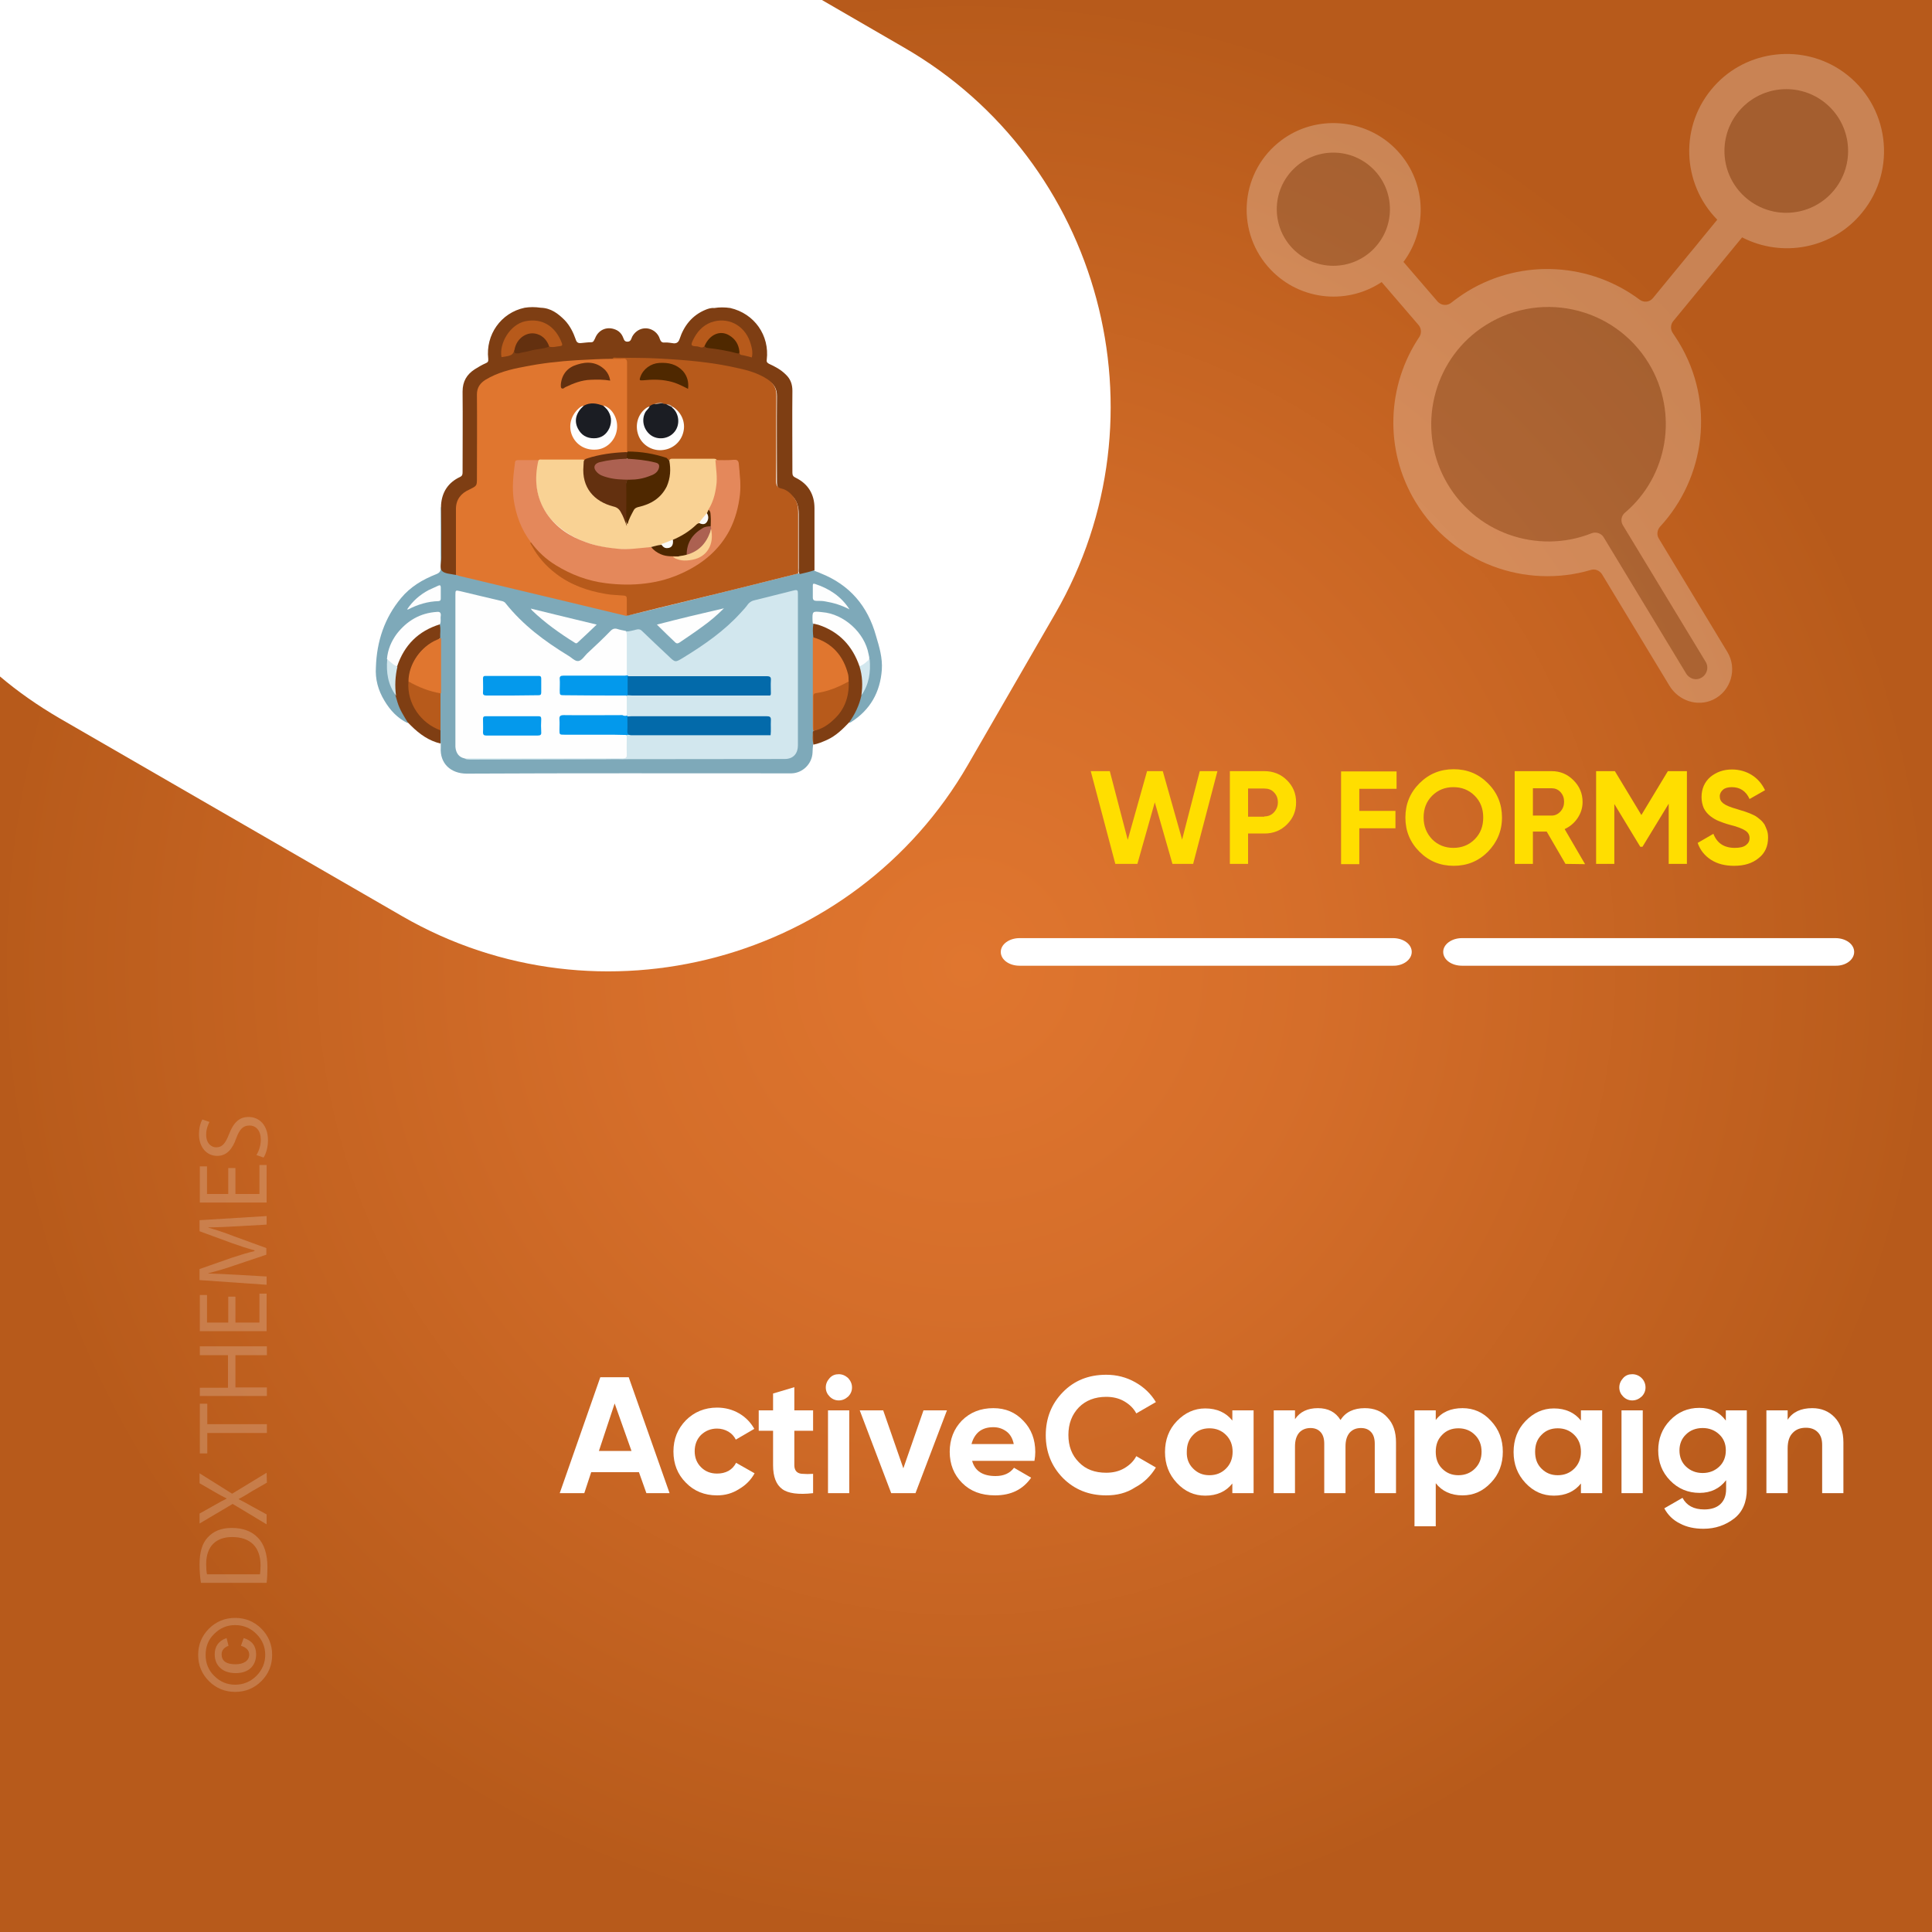 <?xml version="1.0" encoding="UTF-8"?>
<!-- Generator: Adobe Illustrator 26.0.1, SVG Export Plug-In . SVG Version: 6.00 Build 0)  -->
<svg xmlns="http://www.w3.org/2000/svg" xmlns:xlink="http://www.w3.org/1999/xlink" version="1.1" id="Layer_1" x="0px" y="0px" viewBox="0 0 700 700" style="enable-background:new 0 0 700 700;" xml:space="preserve">
<rect x="0" y="0" width="700" height="700" fill="#808080" stroke="none"/>
<style type="text/css">
	.st0{fill:url(#SVGID_1_);}
	.st1{fill:#FFFFFF;}
	.st2{fill:none;}
	.st3{fill:#FFDE00;}
	.st4{opacity:0.21;}
	.st5{fill:#F6F6F6;}
	.st6{opacity:0.25;}
	.st7{fill:#6B6B6B;}
	.st8{fill:#7EA9B9;}
	.st9{fill:#7E3E13;}
	.st10{fill:#7F3E13;}
	.st11{fill:#B75A1B;}
	.st12{fill:#E0762F;}
	.st13{fill:#FEFEFE;}
	.st14{fill:#D2E7EE;}
	.st15{fill:#FDFEFE;}
	.st16{fill:#D2E7ED;}
	.st17{fill:#63300F;}
	.st18{fill:#4F2800;}
	.st19{fill:#F9D294;}
	.st20{fill:#E4885B;}
	.st21{fill:#1B1D23;}
	.st22{fill:#B89076;}
	.st23{fill:#CEB8AB;}
	.st24{fill:#0399EC;}
	.st25{fill:#0499EC;}
	.st26{fill:#036AAA;}
	.st27{fill:#FBFAF9;}
	.st28{fill:#FAF9F8;}
	.st29{fill:#AC6151;}
</style>
<radialGradient id="SVGID_1_" cx="350.773" cy="348.478" r="349.72" gradientTransform="matrix(1.001 0 0 -1.001 -1.054 698.756)" gradientUnits="userSpaceOnUse">
	<stop offset="0" style="stop-color:#E0762F"></stop>
	<stop offset="0.358" style="stop-color:#D56E2A"></stop>
	<stop offset="0.986" style="stop-color:#B85B1B"></stop>
	<stop offset="1" style="stop-color:#B75A1B"></stop>
</radialGradient>
<rect class="st0" width="700" height="700"></rect>
<path class="st1" d="M327.5,17.2L297.8,0H0v245.1c6.6,5.6,13.8,10.6,21.5,15.1L145.8,332c71.4,41.2,163.7,16.5,204.9-54.9l31.7-54.9  C423.7,150.6,399,58.4,327.5,17.2z"></path>
<g>
	<rect x="353" y="279.4" class="st2" width="330.2" height="57.9"></rect>
	<path class="st3" d="M404.1,313l-8.9-33.6h6.9l6.5,24.9l7-24.9h5.7l7,24.8l6.4-24.8h6.4l-8.8,33.6h-7.5l-6.4-22.3l-6.3,22.3H404.1z   "></path>
	<path class="st3" d="M458.1,279.4c3.2,0,6,1.1,8.2,3.3c2.2,2.2,3.3,4.8,3.3,8s-1.1,5.8-3.3,8c-2.2,2.2-4.9,3.3-8.2,3.3h-5.9v11   h-6.6v-33.6L458.1,279.4L458.1,279.4z M458.1,295.8c1.4,0,2.6-0.5,3.5-1.5s1.4-2.2,1.4-3.6c0-1.5-0.5-2.7-1.4-3.6   c-0.9-1-2.1-1.4-3.5-1.4h-5.9v10.2h5.9V295.8z"></path>
	<path class="st3" d="M505.9,285.8h-13.4v8h13.1v6.3h-13.1v13h-6.6v-33.6H506v6.3H505.9z"></path>
	<path class="st3" d="M539.1,308.6c-3.4,3.4-7.5,5.1-12.4,5.1s-9-1.7-12.4-5.1c-3.4-3.4-5.1-7.5-5.1-12.4s1.7-9,5.1-12.4   c3.4-3.4,7.5-5.1,12.4-5.1s9,1.7,12.4,5.1s5.1,7.5,5.1,12.4S542.4,305.2,539.1,308.6z M518.9,304.1c2.1,2.1,4.7,3.1,7.7,3.1   s5.6-1,7.7-3.1c2.1-2.1,3.1-4.7,3.1-7.9c0-3.2-1-5.8-3.1-7.9s-4.7-3.1-7.7-3.1s-5.6,1-7.7,3.1c-2.1,2.1-3.1,4.7-3.1,7.9   C515.8,299.4,516.9,302,518.9,304.1z"></path>
	<path class="st3" d="M567.2,313l-6.8-11.7h-5V313h-6.6v-33.6h13.4c3.1,0,5.7,1.1,7.9,3.3c2.2,2.2,3.3,4.8,3.3,7.9   c0,2.1-0.6,4-1.8,5.8s-2.8,3.1-4.7,4l7.4,12.7L567.2,313L567.2,313z M555.4,285.6v9.9h6.8c1.2,0,2.3-0.5,3.2-1.5s1.3-2.2,1.3-3.5   c0-1.4-0.4-2.5-1.3-3.5c-0.9-1-2-1.4-3.2-1.4H555.4z"></path>
	<path class="st3" d="M611.2,279.4V313h-6.6v-21.8l-9.5,15.6h-0.8l-9.4-15.5V313h-6.6v-33.6h6.8l9.6,15.9l9.6-15.9H611.2z"></path>
	<path class="st3" d="M628.3,313.7c-3.3,0-6.1-0.7-8.4-2.2c-2.3-1.5-3.9-3.5-4.8-6.1l5.7-3.3c1.3,3.4,3.9,5.1,7.7,5.1   c1.9,0,3.2-0.3,4.1-1c0.9-0.7,1.3-1.5,1.3-2.5c0-1.2-0.5-2.1-1.6-2.8c-1.1-0.7-2.9-1.4-5.7-2.1c-1.5-0.4-2.8-0.9-3.8-1.3   s-2.1-1-3.1-1.8s-1.8-1.7-2.4-2.9c-0.5-1.2-0.8-2.5-0.8-4c0-3,1.1-5.5,3.2-7.3c2.2-1.8,4.8-2.7,7.8-2.7c2.7,0,5.1,0.7,7.2,2   c2.1,1.3,3.7,3.2,4.8,5.5l-5.6,3.2c-1.3-2.9-3.5-4.3-6.4-4.3c-1.4,0-2.5,0.3-3.2,0.9s-1.2,1.4-1.2,2.4c0,1.1,0.4,1.9,1.3,2.6   c0.9,0.7,2.6,1.4,5.1,2.1c1,0.3,1.8,0.6,2.3,0.7c0.5,0.2,1.2,0.4,2.2,0.8c0.9,0.4,1.6,0.7,2.1,1s1.1,0.8,1.7,1.3   c0.6,0.5,1.1,1.1,1.5,1.7c0.3,0.6,0.6,1.3,0.9,2.1s0.4,1.7,0.4,2.7c0,3.1-1.1,5.6-3.4,7.4C634.9,312.8,632,313.7,628.3,313.7z"></path>
</g>
<g>
	<path class="st1" d="M511.5,344.9c0-2.8-3-5-6.8-5H369.4c-3.7,0-6.8,2.2-6.8,5s3,5,6.8,5h135.3C508.4,350,511.5,347.7,511.5,344.9z   "></path>
	<path class="st1" d="M671.8,344.9c0-2.8-3-5-6.8-5H529.7c-3.7,0-6.8,2.2-6.8,5s3,5,6.8,5H665C668.8,350,671.8,347.7,671.8,344.9z"></path>
</g>
<g class="st4">
	<rect x="71.1" y="401.9" class="st2" width="42.3" height="211"></rect>
	<path class="st5" d="M71.8,599.6c0-3.7,1.3-6.9,3.9-9.5s5.8-3.9,9.5-3.9s6.9,1.3,9.5,3.9s3.9,5.8,3.9,9.5s-1.3,6.9-3.9,9.5   s-5.8,3.9-9.5,3.9s-6.9-1.3-9.5-3.9S71.8,603.3,71.8,599.6z M74.5,599.6c0,3,1,5.5,3.1,7.6s4.6,3.2,7.6,3.2s5.6-1.1,7.7-3.2   s3.2-4.7,3.2-7.6c0-3-1.1-5.5-3.2-7.6s-4.7-3.2-7.7-3.2s-5.5,1.1-7.6,3.2C75.5,594,74.5,596.6,74.5,599.6z M87.3,596.3l1-2.8   c3,0.9,4.5,2.9,4.5,5.9c0,2.1-0.7,3.8-2,5s-3.1,1.8-5.4,1.8s-4.2-0.6-5.5-1.8c-1.4-1.2-2.1-2.9-2.1-5c0-2.9,1.4-4.9,4.3-5.9   l0.7,2.8c-1.6,0.6-2.5,1.6-2.5,3.1c0,2.4,1.7,3.6,5,3.6c1.5,0,2.7-0.3,3.6-0.9c0.9-0.6,1.4-1.5,1.4-2.6   C90.3,598,89.3,596.9,87.3,596.3z"></path>
	<path class="st5" d="M72.8,573.5c-0.3-1.9-0.5-4.2-0.5-6.7c0-4.5,1-7.7,3-9.8c2-2.2,4.8-3.4,8.7-3.4c4,0,7.2,1.2,9.4,3.5   c2.3,2.3,3.5,6,3.5,10.7c0,2.2-0.1,4.1-0.3,5.7H72.8z M94.2,570.4c0.1-0.8,0.2-1.9,0.2-3.2c0-6.7-3.7-10.3-10.3-10.3   c-5.7,0-9.4,3.2-9.4,9.8c0,1.6,0.1,2.8,0.3,3.7H94.2z"></path>
	<path class="st5" d="M96.7,537.2l-5.4,3.1c-2.1,1.3-3.4,2.1-4.8,2.8v0.1c1.4,0.7,2.7,1.4,4.8,2.6l5.3,2.9v3.6l-12.3-7.4l-12,7.1   v-3.6l5.7-3.2c1.6-0.9,2.8-1.6,4.1-2.2v-0.1c-1.4-0.7-2.6-1.3-4.1-2.2l-5.7-3.3v-3.6l11.8,7.4l12.5-7.6L96.7,537.2L96.7,537.2z"></path>
	<path class="st5" d="M75.1,519.2v7.4h-2.7v-18h2.7v7.4h21.6v3.2L75.1,519.2L75.1,519.2z"></path>
	<path class="st5" d="M72.4,502.8h10.2V491H72.4v-3.2h24.3v3.2H85.3v11.7h11.4v3.1H72.4V502.8z"></path>
	<path class="st5" d="M85.3,469.8v9.4H94v-10.5h2.6v13.6H72.4v-13.1H75v10h7.7v-9.4H85.3z"></path>
	<path class="st5" d="M86,444.3c-3.4,0.2-7.5,0.4-10.5,0.4v0.1c2.8,0.8,5.9,1.8,9.2,3.1l11.8,4.3v2.4l-11.6,3.9   c-3.4,1.2-6.6,2.1-9.4,2.8v0.1c3,0.1,7.1,0.3,10.7,0.5l10.4,0.6v3l-24.3-1.7v-4l11.7-4.1c3-1,5.7-1.8,8.2-2.4V453   c-2.4-0.6-5.1-1.5-8.2-2.6l-11.7-4.3v-4l24.3-1.5v3.1L86,444.3z"></path>
	<path class="st5" d="M85.3,423.2v9.4H94v-10.5h2.6v13.6H72.4v-13.1H75v10h7.7v-9.4H85.3z"></path>
	<path class="st5" d="M92.9,418.5c0.9-1.4,1.6-3.5,1.6-5.6c0-3.2-1.7-5.1-4.1-5.1c-2.3,0-3.6,1.3-4.8,4.6c-1.4,4-3.5,6.4-6.9,6.4   c-3.8,0-6.6-3.1-6.6-7.8c0-2.5,0.6-4.3,1.2-5.4l2.6,0.9c-0.4,0.8-1.2,2.4-1.2,4.6c0,3.3,2,4.6,3.6,4.6c2.3,0,3.4-1.5,4.7-4.8   c1.6-4.1,3.6-6.2,7.1-6.2c3.7,0,7,2.8,7,8.5c0,2.3-0.7,4.9-1.6,6.2L92.9,418.5z"></path>
</g>
<g class="st6">
	<path class="st1" d="M667.9,26.1c-14.5-10.4-34.9-8.2-46.8,5.1c-12.7,14.1-11.8,35.3,1.1,48.4L598.9,108c-1.2,1.5-3.3,1.7-4.8,0.6   c-17.6-13.2-42.3-15.2-62.3-3.1c-2.1,1.3-4.1,2.7-6,4.2c-1.5,1.2-3.6,1-4.9-0.4l-12.4-14.4c9.1-12.2,8.4-29.8-3.1-41.2   c-11-10.9-28.7-12.2-41.1-2.9c-14.7,11-16.8,32-5,45.7c10.5,12.2,28.2,14.4,41.3,5.7l13.4,15.6c1,1.2,1.1,2.9,0.3,4.2   c-11.7,17.4-13,40.8-1.4,59.9c13.4,22.1,39.8,31.6,63.5,24.6c1.5-0.5,3.1,0.2,4,1.5l24.5,40.5c3.3,5.4,10.1,7.7,15.8,5   c6.5-3.1,8.8-11.2,5.2-17.2L601,195.1c-0.8-1.3-0.6-3,0.4-4.2c16.5-17.8,20.1-45,6.9-66.8c-0.7-1.2-1.5-2.3-2.2-3.4   c-0.9-1.3-0.9-3,0.1-4.3l25-30.4c14.5,7.5,32.8,4.2,43.5-9C687.4,61.5,684.6,38.1,667.9,26.1z"></path>
	<path class="st7" d="M597.4,131.7c-12.7-20.9-40.5-27-60.9-12.7c-17.4,12.2-23,35.9-13,54.6c10.4,19.6,33.6,27.4,53.2,19.6   c1.6-0.6,3.4,0,4.3,1.4l29.9,49.4c0.9,1.5,2.7,2.4,4.4,2c2.9-0.7,4.1-3.9,2.7-6.2l-30-49.5c-0.9-1.5-0.6-3.4,0.7-4.5   C604.3,172.6,608.3,149.7,597.4,131.7z"></path>
	<circle class="st7" cx="483.1" cy="75.8" r="20.5"></circle>
	<circle class="st7" cx="647.2" cy="54.7" r="22.4"></circle>
</g>
<g>
	<path class="st8" d="M294.6,206.4c0.7,0.7,1.8,0.8,2.7,1.3c10.6,4.2,17.1,11.9,20.1,22.7c1.2,4,2.4,8,2.1,12.3   c-0.6,8.1-4.2,14.5-11.1,18.9c-0.2,0.1-0.4,0.2-0.6,0.3c-0.2-0.3-0.1-0.6,0.1-0.9c1.9-2.5,3-5.3,3.7-8.4c0.1-0.2,0.2-0.4,0.3-0.6   c2.6-3.9,3.2-8.2,2.9-12.8c-0.6-9-9.2-17-18.1-16.9c-1.5,0-1.6,0.1-1.6,1.7c0,0.8,0,1.6-0.1,2.4c-0.3,1.7,0,3.2,0,4.9   c-0.1,0.7-0.1,1.6-0.1,2.3c0,10.4-0.1,20.9-0.1,31.2c-0.1,1.6,0.1,3.2-0.1,4.8c0,0.1,0,0.2-0.1,0.2c-0.1,0.9-0.2,2-0.2,2.9   c-0.2,4.1-3.6,7.4-7.6,7.5c-0.5,0-1,0-1.6,0c-38.7,0-77.4-0.1-116.1,0.1c-5.8,0-9.8-3.7-9.4-9.5c0-0.5,0-0.9,0-1.5   c-0.8-1.6-0.3-3.2-0.4-4.8c0-4.4-0.1-8.9,0-13.3c-0.1-6.6-0.1-13.2,0-19.8c0-1.6,0-3.2-0.1-4.8c0-0.9,0.1-1.9,0.1-2.8   c0-1.6-0.2-1.8-1.8-1.6c-2.6,0.3-5.1,0.9-7.3,2.4c-5.3,3.4-8.7,8.1-9.4,14.5c0,2.6-0.1,5.1,0.6,7.8c0.5,1.8,1.3,3.5,2.3,5   c0.4,0.5,0.4,1.2,0.6,1.7c0.7,2.4,1.6,4.6,2.9,6.7c0.3,0.5,0.8,0.9,0.5,1.7c-3.7-1.8-6.3-4.6-8.4-8.1c-2.3-3.8-3.4-7.8-3.1-12.2   c0.3-9.3,3.1-17.8,9.1-25c3.4-4.1,7.8-6.7,12.6-8.6c1.3-0.5,1.8-1,1.8-2.5c-0.1-6.8,0-13.7,0-20.5c0-0.5-0.1-1.2,0.2-1.7   c0.7,0.6,0.5,1.4,0.5,2.1c0,6.5,0,12.9,0,19.4c0,2.2,0,2.2,2.2,2.7c0.8,0.2,1.8,0.4,2.6,0.6c20.6,4.8,41.3,9.9,62,14.8   c4.4-0.9,8.8-2.1,13.1-3.1c16.2-4,32.6-8,48.8-12.1c1.4-0.3,2.6-0.6,4-0.9C293.5,206.4,294,206.1,294.6,206.4z"></path>
	<path class="st9" d="M165.3,208.3c-0.1,0-0.2,0-0.3,0c-1.7-0.4-3.8-0.4-4.8-1.4s-0.3-3.1-0.3-4.8c0-6.4,0-12.7-0.1-19.1   c0.3-4.7,2.6-8.2,6.9-10.2c0.8-0.4,0.9-0.9,0.9-1.7c0-9.7,0.1-19.5,0-29.2c0-3.7,1.5-6.2,4.4-8.1c1.3-0.8,2.6-1.6,4-2.2   c0.7-0.3,1-0.6,0.9-1.6c-1-8.7,4.6-16.7,13.2-18.5c1.9-0.3,3.8-0.3,5.8,0c3.7,0.1,6.3,2.1,8.7,4.5c1.9,2,3.1,4.4,4,7   c0.3,1,0.8,1.4,1.9,1.3c1.3-0.1,2.4-0.3,3.7-0.3c0.9,0,1-0.7,1.4-1.4c1.3-3.4,4.8-4.6,8-2.9c0.9,0.5,1.6,1.3,2,2.2   c0.4,0.7,0.4,1.9,1.7,1.9c1.4,0,1.4-1.2,1.8-1.9c1.7-3,5.3-3.9,8.1-1.8c0.9,0.7,1.6,1.7,1.9,2.8c0.3,0.8,0.7,1.3,1.7,1.2   c1.2-0.1,2.3,0.2,3.4,0.3c1,0,1.6-0.4,2-1.5c1.6-4.9,4.6-8.7,9.5-10.7c1-0.4,2-0.7,3.1-0.6c1.9-0.3,3.8-0.3,5.8,0   c8.7,2,14.3,9.9,13.2,18.8c-0.1,0.7,0.1,1,0.8,1.4c2.2,1,4.3,2.1,6.1,3.9c1.7,1.6,2.4,3.5,2.4,5.9c-0.1,9.9,0,19.8,0,29.7   c0,0.9,0.3,1.4,1.2,1.8c4.5,2.2,6.8,6,6.8,11c0,7.5,0,15,0,22.5c-1.8,0.6-3.6,1-5.3,1.4c-0.6-0.6-0.4-1.5-0.4-2.2   c0-6.5,0-13,0-19.5c0-2.7-0.6-5.1-2.8-7c-0.7-0.6-1.6-1.2-2.5-1.5c-2.5-0.9-2.6-1.2-2.6-3.9c0-10.2-0.1-20.2,0-30.4   c0-2.5-0.9-4.2-2.9-5.4c-2-1.4-4.3-2.2-6.6-2.9c-6-1.9-12.2-2.8-18.3-3.5c-7-0.7-13.9-1.2-21-1.3c-2.8,0-5.6-0.3-8.4-0.3   c-0.5,0-1.2,0-1.7,0.2c-3.2,0.2-6.4,0.2-9.6,0.4c-10.5,0.6-20.9,1.6-30.8,4.8c-1.8,0.6-3.6,1.4-5.1,2.4c-2,1.3-3,2.9-2.9,5.4   c0.1,10.2,0,20.3,0,30.5c0,2.6-0.1,2.7-2.5,3.7c-3.7,1.5-5.2,3.8-5.2,7.8c0,7,0,13.9,0,21C165.8,206.9,165.9,207.7,165.3,208.3z"></path>
	<path class="st10" d="M312.1,252c-0.8,3.6-2.3,6.7-4.4,9.7c-2.4,2.5-4.8,4.9-8.1,6.4c-1.6,0.7-3.2,1.4-4.9,1.7c0.1,0,0.1-0.1,0-0.1   c-0.3-1.5-0.1-2.9-0.2-4.3c0-0.1,0-0.3,0.1-0.4c0.3-0.4,0.7-0.5,1.3-0.7c6.1-2.4,9.9-6.8,11.2-13.3c0.2-1.3,0-2.5,0.2-3.9   c-0.1-6.4-4.6-12.9-10.6-15.1c-0.7-0.2-1.5-0.4-2-1c-0.2-1.7-0.3-3.2,0-4.9c0.7-0.4,1.5-0.1,2.2,0.2c6.9,2.3,11.7,6.9,14.5,13.7   c0.2,0.5,0.4,1.2,0.6,1.8C312.8,245.1,313.3,248.5,312.1,252z"></path>
	<path class="st10" d="M159.6,264.6c0,1.6,0,3.2,0,4.8c-4.2-1-7.6-3.4-10.7-6.5c-0.4-0.4-0.8-0.8-1.2-1.2c-1.4-2.3-2.9-4.6-3.7-7.3   c-0.2-0.8-0.5-1.6-0.7-2.4c-1.4-3.5-0.7-6.9,0.1-10.4c1.5-4.7,4.1-8.7,8-11.8c1.9-1.5,4.1-2.6,6.3-3.5c0.5-0.2,1-0.5,1.6-0.1   c0.5,1.7,0.1,3.2,0.2,4.9c-0.9,1.2-2.5,1.5-3.7,2.3c-4.7,3.2-7.3,7.8-7.6,13.5c0,2.3,0.2,4.5,1,6.7c1.7,4.5,4.7,7.8,9,9.9   C158.8,263.8,159.3,263.9,159.6,264.6z"></path>
	<path class="st11" d="M222,129.8c0.4-0.4,1-0.2,1.5-0.2c5,0.1,10.2,0,15.2,0.3c9.6,0.5,19.3,1.3,28.7,3.5c3.8,0.8,7.5,1.9,10.8,4.1   c2,1.4,3.1,3,3.1,5.7c-0.1,10.4,0,20.9-0.1,31.2c0,1.6,0.5,2.3,1.9,2.6c2.2,0.5,3.7,2,4.9,3.8c1,1.5,1.2,3.2,1.2,4.9   c0,7.3,0,14.8,0,22.1c-5.9,1.5-11.7,2.9-17.6,4.4c-14.8,3.7-29.7,7.2-44.4,10.9c-0.7-0.8-0.3-1.9-0.4-2.9c-0.1-0.6,0-1.4,0-2   c0-2-0.2-2.3-2.3-2.3c-5.4-0.1-10.7-1.3-15.6-3.5c-6.9-3-12.7-7.5-16.3-14.3c-0.3-0.5-1.2-1.2-0.2-1.9c0.4,0.1,0.7,0.4,1,0.7   c5.4,6.7,12.6,10.6,20.7,12.7c9.7,2.5,19.6,2.3,29.1-1c5.4-1.9,10.5-4.6,14.7-8.6c5.8-5.6,8.9-12.4,9.9-20.3   c0.4-3.8,0.2-7.4-0.3-11.1c-0.2-1.5-0.4-1.7-1.9-1.7c-2.2,0-4.4,0.1-6.5-0.1c-5.4-0.2-10.9-0.3-16.3,0.1c-2.8-1-5.8-1.8-8.8-2.2   c-2.2-0.3-4.4-0.3-6.6-0.7c-0.2-0.1-0.3-0.2-0.3-0.4c-0.3-0.7-0.2-1.6-0.2-2.4c0-9.1,0-18.2,0-27.3c0-0.4,0-0.8,0-1.3   c0-2.3,0-2.3-2.3-2.3C223.6,130.3,222.7,130.5,222,129.8z"></path>
	<path class="st12" d="M192.4,196.4c-0.5,0.4,0,0.8,0.2,1.2c2.2,4.1,5.2,7.5,8.9,10.3c5.3,4.1,11.5,6.2,18,7.3   c2.2,0.4,4.4,0.4,6.6,0.6c0.9,0.1,1,0.5,1,1.3c0,2,0,4.1,0,6.1c-8.6-2.1-17.2-4.1-25.8-6.2c-11.7-2.8-23.5-5.6-35.2-8.4   c-0.3-0.1-0.6-0.2-0.9-0.3c0-8,0-15.9,0-23.9c0-3.5,1.9-5.7,4.8-7c2.8-1.4,2.8-1.3,2.8-4.3c0-10.1,0.1-20.1,0-30.2   c0-2.5,1.2-4.1,3.1-5.3c4.3-2.6,9-3.8,13.9-4.7c6.4-1.3,12.8-2,19.3-2.4c4.3-0.2,8.5-0.5,12.8-0.5c1.3,0,2.5,0.1,3.9,0   c1-0.1,1.4,0.3,1.4,1.4c0,10.9,0,21.7,0,32.6c-1,0.7-2.4,0.5-3.6,0.6c-3.2,0.3-6.5,0.8-9.7,1.8c-0.8,0.2-1.4,0.9-2.3,0.9   c-0.4-0.2-0.8-0.4-1.4-0.4c-4.9,0-10-0.2-14.9,0.1c-2.2,0.2-4.4,0.1-6.7,0.1c-1,0-1.6,0.3-1.8,1.4c-1.4,8.1-0.7,15.9,3,23.3   c0.5,1,1.3,2,1.9,3C192.1,195.3,192.5,195.7,192.4,196.4z"></path>
	<path class="st13" d="M168.4,274.8c-2.1-0.4-3.2-1.9-3.4-4.2c0-1,0-2.2,0-3.2c0-17.2,0-34.4,0-51.7c0-1.9,0-1.9,1.8-1.5   c4.9,1.2,9.7,2.3,14.7,3.5c0.6,0.1,1.3,0.3,1.7,0.9c6.3,7.9,14.1,13.7,22.6,18.9c1.3,0.7,2.5,2.2,3.8,2c1.2-0.2,2.2-1.8,3.1-2.7   c2.9-2.7,5.8-5.4,8.6-8.3c0.7-0.7,1.5-0.9,2.4-0.6c0.9,0.3,2,0.5,3,0.7c0.6,0.3,0.7,0.9,0.7,1.6c0,4.4,0,8.9,0,13.3   c0,0.5,0,0.9-0.3,1.4c-0.7,0.5-1.6,0.4-2.3,0.4c-6.5,0-12.9,0-19.4,0c-2.1,0-2.2,0.1-2.2,2.2c0,0.7,0,1.6,0,2.3   c0,1.7,0.1,1.8,1.8,1.8c6.5,0,13.1,0,19.6,0c0.8,0,1.7-0.1,2.3,0.4c0.4,0.6,0.4,1.4,0.4,2.1c-0.1,1.8,0.3,3.7-0.3,5.4   c-0.7,0.5-1.6,0.4-2.3,0.4c-6.4,0-12.9,0-19.3,0c-2.2,0-2.2,0.1-2.2,2.2c0,0.8,0,1.6,0,2.4c0,1,0.5,1.5,1.5,1.5c0.5,0,1.2,0,1.7,0   c6.1,0,12.3,0,18.3,0c0.8,0,1.7-0.1,2.3,0.4c0.6,1,0.3,2.2,0.3,3.4c0,1.2,0,2.4,0,3.6c0,1-0.4,1.6-1.6,1.6c-2.4-0.1-4.8,0-7.2,0   c-16.2,0-32.5,0-48.7,0C169.5,274.9,168.9,275.1,168.4,274.8z"></path>
	<path class="st14" d="M168.4,274.8c10.5,0,21.1,0,31.5,0c8.5,0,17,0,25.5,0c1.3,0,1.8-0.2,1.7-1.7c-0.1-2.2,0-4.5,0-6.7   c0.7-0.6,1.6-0.4,2.3-0.4c15.7,0,31.4,0,47,0c0.7,0,1.5,0.2,2-0.4c0.5-1.6,0.2-3.2,0.2-4.8c0-0.6-0.4-0.9-0.9-0.9s-1.2,0-1.7,0   c-15.4,0-30.7,0-46.1,0c-0.8,0-1.6,0.1-2.4-0.2c-0.2-0.1-0.3-0.2-0.4-0.3c0-2.4,0-4.9,0-7.3c0.1-0.1,0.3-0.2,0.4-0.3   c0.8-0.2,1.6-0.2,2.4-0.2c15.2,0,30.5,0,45.7,0c0.5,0,0.9,0,1.5,0c1.6,0,1.7-0.2,1.7-1.8c0-1,0-2.2,0-3.2c0-0.7-0.4-1.2-1.2-1.2   c-0.5,0-1.2,0-1.7,0c-15.3,0-30.6,0-46,0c-0.8,0-1.6,0.1-2.4-0.1c-0.2-0.1-0.3-0.2-0.4-0.3c0-4.9,0-9.9,0-14.7c0-0.5,0-1-0.3-1.5   c1.3,0,2.5-0.4,3.8-0.7c0.7-0.2,1.4-0.1,1.9,0.4c3.1,3,6.4,6.1,9.6,9.1c2.6,2.5,2.5,2.5,5.6,0.6c7.5-4.6,14.7-9.6,20.6-16.1   c0.8-0.9,1.8-1.9,2.5-2.9s1.7-1.6,2.9-1.8c4.7-1.2,9.4-2.3,14-3.5c1.3-0.3,1.4,0.1,1.4,1.2c0,18.3,0,36.7,0,55   c0,2.6-1.4,4.9-4.8,4.9c-38,0-76.1,0.1-114,0.2C169.7,275.1,169,275.3,168.4,274.8z"></path>
	<path class="st12" d="M294.6,230.9c6.9,2,11,6.7,12.7,13.5c0.2,0.8,0.1,1.7,0.2,2.5c-0.3,0.5-0.7,0.8-1.3,1   c-2.7,1.5-5.6,2.5-8.5,3.1c-2.8,0.6-2.6,0.1-2.6,3.2c0,2.8,0,5.7,0,8.5c0,0.6,0.1,1.4-0.4,1.9l-0.1,0.1l0,0c0-0.4-0.1-0.8-0.1-1.3   c0-10.5,0-21,0-31.4C294.5,231.7,294.4,231.2,294.6,230.9z"></path>
	<path class="st12" d="M148,246.9c0-6.2,4.4-12.6,10.3-15.1c0.5-0.2,0.9-0.4,1.5-0.6c0,6.6,0,13.3,0,19.9c-0.2,0.2-0.5,0.2-0.8,0.2   c-3.6-0.6-6.9-1.9-10.1-3.7C148.4,247.5,148.2,247.2,148,246.9z"></path>
	<path class="st13" d="M311.4,241.4c-2.5-7.3-7.3-12.5-14.8-15c-0.6-0.2-1.4-0.3-2.1-0.5c0-0.3-0.1-0.6-0.1-0.9   c-0.1-3.6-0.1-3.6,3.5-3.2c7.8,0.6,15.4,7.4,16.8,15.2c0.1,0.6,0.4,1.3,0.2,2C314.3,240.3,313.2,241.4,311.4,241.4z"></path>
	<path class="st13" d="M159.4,226.2c-7.8,2.4-12.9,7.5-15.5,15.2c-1.8-0.1-2.8-1.2-3.7-2.6c0.3-3.5,1.6-6.5,3.6-9.2   c3.7-4.7,8.4-7.5,14.5-7.9c1-0.1,1.5,0.2,1.4,1.4C159.5,224.1,159.9,225.2,159.4,226.2z"></path>
	<path class="st11" d="M148,246.9c3.7,2.1,7.5,3.6,11.6,4.3c0,4.5,0,8.9,0,13.4C152.7,262.2,147.3,255,148,246.9z"></path>
	<path class="st13" d="M262.3,220.4c-2.6,2.6-5.2,4.8-7.9,6.7c-2.7,2-5.4,3.8-8.2,5.7c-0.5,0.3-0.9,0.5-1.5,0   c-2.2-2.1-4.4-4.2-6.7-6.5C246.1,224.2,254,222.3,262.3,220.4z"></path>
	<path class="st13" d="M192.3,220.5c8.2,2,15.9,3.9,23.9,5.8c-2.3,2.2-4.6,4.4-6.9,6.5c-0.3,0.3-0.6,0.4-1,0.1   c-5.6-3.5-10.8-7.2-15.5-11.7C192.6,221,192.6,220.9,192.3,220.5z"></path>
	<path class="st15" d="M307.8,220.8c-2.8-1.5-5.8-2.4-8.8-2.9c-1-0.2-2.2-0.2-3.2-0.2c-0.8,0-1.3-0.3-1.3-1.2c0-1.5,0-2.9,0-4.4   c0-0.7,0.3-0.7,0.9-0.5C300.5,213.3,304.8,216.1,307.8,220.8z"></path>
	<path class="st13" d="M147.5,220.8c2-3,4.6-5.3,7.8-7c1.2-0.6,2.3-1,3.5-1.6c0.6-0.3,0.9-0.1,0.9,0.6c0,1.4,0,2.6,0,4   c0,0.6-0.1,0.9-0.8,1c-3.9,0.1-7.5,1.2-11,3C147.8,220.8,147.7,220.8,147.5,220.8z"></path>
	<path class="st16" d="M140.3,238.9c1.2,0.9,2.2,2.1,3.7,2.6c-0.8,3.5-1,7-0.5,10.6C140.5,248,139.9,243.6,140.3,238.9z"></path>
	<path class="st14" d="M311.4,241.4c1.5-0.5,2.5-1.6,3.7-2.6c0.4,4.7-0.2,9.2-3,13.1C312.6,248.4,312.5,244.9,311.4,241.4z"></path>
	<path class="st11" d="M294.6,264.8C294.6,264.8,294.6,264.9,294.6,264.8c0.1,1.6,0.1,3.1,0.1,4.8   C294.3,268,294.5,266.5,294.6,264.8z"></path>
	<path class="st11" d="M255.3,125.3c-0.8,1.2-2,0.2-2.8,0.2c-2.2-0.1-2.3-0.4-1.4-2.3c1.4-2.9,3.4-5.2,6.5-6.4   c5.9-2.1,11.9,0.8,14.1,6.9c0.6,1.9,1.2,3.7,0.7,5.8c-1.3-0.3-2.5-0.7-3.8-0.9c-0.8-0.1-0.5-0.8-0.9-1.3c-0.4-0.3-0.5-0.9-0.6-1.4   c-0.5-1.7-1.6-3-3-4c-2.6-1.7-6-0.7-7.9,2.1C256,124.5,255.9,125.1,255.3,125.3z"></path>
	<path class="st11" d="M186.4,126.8c-0.6,1.8-1,2.1-4.7,2.6c-0.9-4.9,3-11.8,8.6-13c6.3-1.3,11.1,2,13.3,8c0.2,0.6,0.1,0.9-0.6,1   c-1.4,0.1-2.6,0.6-4,0.2c-0.5-0.2-0.6-0.8-0.9-1.3c-1.3-2.2-3.1-3.5-5.7-3.2c-2.5,0.2-4.1,1.8-5.1,4   C187,125.6,187,126.4,186.4,126.8z"></path>
	<path class="st17" d="M186.4,126.8c0.7-4.3,4.7-7,8.4-5.7c2.1,0.7,3.5,2.4,4.2,4.5c-2.2,0.9-4.7,0.8-6.9,1.5   c-1.4,0.4-2.7,0.5-4.1,0.9C186.6,128.2,186.2,127.9,186.4,126.8z"></path>
	<path class="st18" d="M255.3,125.3c1.8-4.1,5.6-5.8,8.9-3.8c2.2,1.3,3.4,3.2,3.7,5.8c0,0.6-0.1,0.9-0.9,0.7   c-3.4-0.9-6.8-1.5-10.4-1.9C256.1,126,255.5,126,255.3,125.3z"></path>
	<path class="st11" d="M294.7,264.8c0-4.1,0-8.3,0-12.4c0-0.9,0.2-1.2,1.2-1.3c4.2-0.6,8-2.2,11.6-4.2c0.2,5.4-1.4,10.1-5.3,13.7   C300,262.7,297.6,264.3,294.7,264.8z"></path>
	<path class="st19" d="M195.2,166.7c0.3-0.3,0.7-0.2,1-0.2c4.8,0,9.5,0,14.4,0c0.6,0,1.2-0.1,1.3,0.7c0.6,1.4,0.2,2.8,0.3,4.2   c0,1.9,0.5,3.7,1.5,5.2c2,3.7,5.3,5.7,9.3,6.6c1.2,0.2,1.9,0.7,2.4,1.7c0.8,1.4,1.5,2.9,1.9,4.4c0.4-2,1.4-3.6,2.5-5.2   c0.4-0.6,1-0.6,1.8-0.8c5-1.3,8.8-4,10.5-9.2c0.6-1.8,0.7-3.7,0.4-5.7c-0.1-0.5-0.3-1.2,0.1-1.7c0.1-0.4,0.5-0.5,0.9-0.5   c5,0,10.1,0,15.2,0c0.3,0,0.5,0.1,0.8,0.2c0.9,2,0.9,4.2,0.9,6.3c0,4.1-0.8,8.1-3,11.6c-0.3,0.4-0.5,0.8-0.8,1.3   c-0.9,1.4-2,2.5-3,3.8c-2.8,2.6-6.1,4.8-9.6,6.3c-1.4,0.5-2.7,1.2-4.2,1.6c-1.3,0.3-2.4,0.6-3.7,0.9c-2.5,0.5-5.1,0.8-7.8,0.8   c-5.2,0.1-10.3-0.5-15.3-2.3c-3-1-5.9-2.4-8.5-4.3c-6.9-4.8-10.4-11.4-10.4-19.8c0-1.6,0.2-3.1,0.5-4.7   C194.6,167.6,194.7,167.1,195.2,166.7z"></path>
	<path class="st20" d="M256.7,184.6c1.6-2.6,2.4-5.4,2.8-8.5c0.5-3.1-0.1-6.3-0.3-9.4c2.2,0,4.5,0.1,6.7-0.1   c1.3-0.1,1.7,0.4,1.8,1.6c0.3,3.7,0.8,7.2,0.4,10.9c-0.5,4.6-1.7,9-3.8,13.1c-3.7,6.9-9.2,11.6-16.2,15c-4.5,2.2-9.2,3.6-14.3,4.2   c-4.7,0.6-9.5,0.5-14.3-0.1c-6.5-0.8-12.6-3.1-18.1-6.5c-3.6-2.2-6.6-5-9.1-8.4c-3.5-4.6-5.4-9.9-6.2-15.5   c-0.6-4.5-0.1-8.9,0.5-13.4c0.1-0.8,0.7-0.8,1.4-0.8c2.4,0,4.7,0,7.1,0c-1.6,6.8-1,13.4,3,19.4c3.5,5.1,8.4,8.3,14.1,10.3   c3.7,1.4,7.5,2,11.4,2.4c4.1,0.4,8.1-0.2,12.2-0.6c1.3,0.5,2.1,1.7,3.2,2.1c1.5,0.6,3,1,4.7,0.9c0.7,0,1.6-0.2,2.3,0.3   c-0.5,0.7-0.5,0.7-1.7,0.6c1.9,0.5,4,1,6.3,0.5c4-0.9,6.6-4,6.6-8.1c0-0.9,0.1-2-0.2-2.9c-0.1-0.3-0.1-0.6-0.1-0.9   C257.3,188.6,257.3,186.6,256.7,184.6z"></path>
	<path class="st18" d="M242.5,166.9c0.6,3.2,0.4,6.3-0.9,9.3c-2.1,4.3-5.8,6.5-10.3,7.5c-0.7,0.2-1.2,0.4-1.6,1   c-0.9,1.7-1.9,3.4-2.3,5.2c-0.7-0.6-0.6-1.6-0.6-2.4c-0.1-4.1-0.1-8.2,0-12.3c0-0.8,0.3-1.6,1.3-1.8c2.2-0.3,4.3-0.4,6.4-1   c1.2-0.3,2.2-0.8,3.1-1.7c1.3-1.3,0.9-2.4-0.7-2.9c-2.7-0.7-5.6-0.8-8.3-1.3c-0.5-0.1-1,0-1.5-0.4c-0.3-0.9-0.6-1.8,0.4-2.5   c4.8,0,9.5,0.8,14,2.3C241.9,166.3,242.2,166.6,242.5,166.9z"></path>
	<path class="st17" d="M227.4,163.9c-0.5,0.8-0.2,1.7-0.3,2.5c-1.2,0.7-2.5,0.5-3.9,0.6c-2,0.2-4,0.4-5.9,0.9   c-1.6,0.4-1.9,1.5-0.8,2.7c0.7,0.8,1.9,1.4,2.9,1.7c2.2,0.6,4.4,1,6.7,1c0.7,0,1.5-0.2,2,0.4c-0.8,0.2-1.2,0.7-1.2,1.7   c0.1,4.4,0,8.8,0,13.2c0,0.4-0.1,0.9,0.2,1.4c0,0.2,0,0.4,0,0.6c-0.7-1.7-1.2-3.4-2.1-4.9c-0.6-1.2-1.4-1.9-2.8-2.2   c-7-1.8-11.5-6.9-10.8-14.7c0-0.5,0.1-1.2,0.1-1.7c0.2-0.5,0.5-0.8,1.2-1c4.6-1.5,9.3-2.1,14.1-2.3   C227.2,163.9,227.3,163.9,227.4,163.9z"></path>
	<path class="st21" d="M240.5,146.3c0.3,0,0.5,0.1,0.8,0.1c0.8,0.1,1.6,0.5,2.3,1c2.2,1.7,2.9,4.3,2.1,7c-0.8,2.5-3.1,4.4-5.7,4.5   c-2.8,0.2-5-0.7-6.5-3.1c-1.4-2.3-1.2-4.7,0.2-7c0.4-0.6,1-1.2,1.6-1.6c0.5-0.3,1-0.7,1.7-0.8C238.2,146.4,239.4,145.5,240.5,146.3   z"></path>
	<path class="st13" d="M235.4,147.2c-0.3,0.8-1,1.3-1.5,2c-1.6,2.8-0.8,6.4,1.8,8.4c2.5,1.9,6.3,1.5,8.4-0.8c2.2-2.3,2.2-6.2,0-8.6   c-0.2-0.2-0.5-0.4-0.7-0.7c0-0.2,0-0.3,0.2-0.2c3.2,1.9,4.9,5.6,4,9.2c-0.9,3.8-4.1,6.4-8,6.6c-3.7,0.2-7.1-2.1-8.3-5.4   c-1.4-3.8-0.1-7.8,2.9-9.9C234.6,147.5,235.1,147.4,235.4,147.2z"></path>
	<path class="st18" d="M249.3,140.9c-2.3-1.2-4.5-2.3-7-2.8c-3.1-0.7-6.3-0.6-9.4-0.3c-1.2,0.1-1.3-0.1-0.9-1.2   c1-2.9,3.8-4.9,6.8-5.1c3.4-0.2,6.3,0.4,8.7,3C249,136.3,249.6,138.4,249.3,140.9z"></path>
	<path class="st22" d="M240.5,146.3c-1.2-0.5-2.3,0.4-3.5,0.1C238.2,146,239.4,145.4,240.5,146.3z"></path>
	<path class="st23" d="M243.6,147.3c-0.1,0.1-0.2,0.1-0.2,0.2c-0.6-0.3-1.4-0.7-2-1C242.3,146.4,243,146.7,243.6,147.3z"></path>
	<path class="st21" d="M211.5,147c2.3-1.3,4.7-0.9,7,0c2.7,1.8,3.8,4.4,2.9,7.3c-0.8,2.9-3.4,4.7-6.4,4.7c-3.1,0-5.7-1.9-6.5-4.6   C207.8,151.2,208.6,148.9,211.5,147z"></path>
	<path class="st13" d="M211.5,147c-2.8,2.5-3.6,5.4-2.1,8.3c1.2,2.3,3.1,3.5,5.8,3.5c2.6,0,4.5-1.3,5.6-3.7c1-2.4,0.7-4.6-0.8-6.7   c-0.4-0.5-0.9-0.9-1.4-1.5c3.5,1,5.7,5.4,4.8,9.4c-0.8,3.7-3.9,6.4-7.4,6.6c-4,0.3-7.4-1.8-8.8-5.3c-1.4-3.6-0.2-7.4,2.8-9.9   C210.4,147.4,210.8,147.1,211.5,147z"></path>
	<path class="st17" d="M221.1,137.9c-2.4-0.4-4.7-0.4-7-0.3c-3.4,0.1-6.4,1.3-9.3,2.7c-0.4,0.2-0.7,0.7-1.3,0.4   c-0.4-0.3-0.3-0.9-0.3-1.5c0.4-3.7,2.5-6.1,5.9-7.1c3.7-1.2,7.2-1,10.2,2C220.3,135.2,220.8,136.3,221.1,137.9z"></path>
	<path class="st24" d="M227.1,259.3c0.1,0,0.2,0.1,0.2,0.1c0.8,1,0.4,2.2,0.5,3.2c0.1,3.1-0.3,3,3,3c15.2,0,30.5,0,45.7,0   c0.8,0,1.8-0.2,2.6,0.5c-0.5,0.3-1,0.1-1.6,0.1c-16.2,0-32.4,0-48.6,0c-0.6,0-1.3,0-1.9,0.1c-1.7,0-3.4-0.1-4.9-0.1   c-5.9,0-11.6,0-17.5,0c-1.9,0-1.9,0-1.9-1.8c0-1.2,0.1-2.4,0-3.6c-0.1-1.3,0.2-1.7,1.6-1.7c7,0.1,14.1,0,21.2,0   C226,259.4,226.6,259.4,227.1,259.3z"></path>
	<path class="st24" d="M227.4,251.9c-0.1,0-0.2,0.1-0.3,0.1c-7.4,0-15,0-22.4-0.1c-1.9,0-1.9,0-1.9-1.8c0-1.4,0.1-2.6,0-4   c-0.1-1,0.3-1.3,1.3-1.3c7.2,0,14.5,0,21.8,0c0.4,0,0.8,0,1.3-0.1c0.1,0,0.2,0.1,0.3,0.1c0.3,0.3,0.4,0.7,0.4,1.2   c0.1,1.6,0.1,3.1,0,4.6C227.8,251.2,227.7,251.6,227.4,251.9z"></path>
	<path class="st25" d="M185.6,252c-3.1,0-6.3,0-9.4,0c-0.9,0-1.3-0.3-1.2-1.2c0.1-1.7,0-3.4,0-5c0-0.6,0.2-0.9,0.8-0.9   c6.5,0,12.9,0,19.4,0c0.8,0,0.9,0.4,0.9,1c0,1.7,0,3.4,0,5c0,0.8-0.3,1-1,1C192,251.9,188.7,252,185.6,252z"></path>
	<path class="st25" d="M185.6,266.5c-3.1,0-6.3,0-9.4,0c-0.8,0-1.2-0.2-1.2-1.2c0.1-1.6,0-3.2,0-4.8c0-0.7,0.2-1,1-1   c6.4,0,12.7,0,19.1,0c0.7,0,1,0.2,1,1c-0.1,1.6-0.1,3.2,0,4.8c0.1,1-0.4,1.2-1.3,1.2C191.8,266.5,188.6,266.5,185.6,266.5z"></path>
	<path class="st26" d="M227.4,251.9c0-2.3,0-4.6,0-6.9c5.8,0,11.6,0,17.4,0c11,0,22,0,33,0c1.2,0,1.6,0.3,1.5,1.5   c-0.1,1.6,0,3.1,0,4.7c0,0.7-0.2,0.9-0.9,0.8c-0.3,0-0.5,0-0.8,0c-16.2,0-32.4,0-48.6,0C228.5,252,227.9,251.9,227.4,251.9z"></path>
	<path class="st26" d="M279.2,266.4c-12.1,0-24.2,0-36.3,0c-4.6,0-9.2,0-13.8,0c-1.4,0-1.9-0.3-1.8-1.7c0.1-1.7,0-3.5,0-5.1   c0.5,0,0.9-0.1,1.5-0.1c16.3,0,32.6,0,48.9,0c1.2,0,1.7,0.2,1.6,1.6C279.2,262.7,279.4,264.6,279.2,266.4z"></path>
	<path class="st18" d="M246.2,201.6c-2.3-0.1-4.6,0.2-6.8-0.8c-1.4-0.6-2.5-1.4-3.5-2.6c1.3-0.3,2.4-0.7,3.7-0.8   c0.2,0.1,0.4,0.2,0.5,0.4c1.6,1.3,3,0.6,3.2-1.4c0-0.3,0-0.5,0.2-0.7c3.4-1.4,6.3-3.2,8.9-5.7c0.2-0.2,0.4-0.3,0.7-0.4   c0.3-0.1,0.7,0,1.2,0c1.2-0.1,2-0.9,1.9-2.2c0-0.4-0.2-0.9-0.1-1.4c0.2-0.4,0.4-0.8,0.6-1.3c0.9,0.6,0.7,1.7,0.8,2.5   c0.1,1.2,0,2.3,0,3.4c-0.1,0.2-0.3,0.3-0.5,0.4c-4.4,1.2-7.1,4.1-7.8,8.6c-0.1,0.5,0,1-0.4,1.5C248,201.6,247.2,202.1,246.2,201.6z   "></path>
	<path class="st27" d="M243.8,195.5c0.2,1.6-0.2,2.7-1.4,3c-1.3,0.3-2.2-0.1-2.7-1.4C241,196.7,242.4,196.1,243.8,195.5z"></path>
	<path class="st28" d="M256.1,185.9c0.6,0.9,0.7,1.9,0.2,2.9c-0.6,1.2-1.6,1.4-3,0.7C254.1,188.1,255.3,187,256.1,185.9z"></path>
	<path class="st29" d="M248.8,201c0-4.3,2-7.4,5.7-9.6c0.9-0.6,2-0.7,3.1-0.7c0,0.3,0,0.6,0.1,0.9c-0.3,4.1-2.6,6.7-6,8.6   C250.8,200.7,249.9,201.5,248.8,201z"></path>
	<path class="st19" d="M248.8,201c4.3-1.2,7-4,8.5-8.2c0.1-0.4,0.2-0.8,0.3-1.3c1.3,5.7-1.4,10.3-6.7,11.3c-3,0.6-5.1,0.3-7.1-1   c0.7-0.3,1.6,0.1,2.3-0.3C247.1,201.4,247.9,201.2,248.8,201z"></path>
	<path class="st29" d="M228.2,173.8c-2.8,0-5.7-0.1-8.4-0.9c-1.4-0.4-2.6-0.8-3.6-1.9c-1.4-1.5-1-2.9,0.9-3.5   c3.2-0.8,6.6-1.2,10-1.3c3.5,0.2,6.9,0.5,10.4,1.4c1.3,0.3,1.5,1,1.2,2.1c-0.5,1.6-1.9,2.3-3.4,2.8   C233,173.4,230.7,173.8,228.2,173.8z"></path>
</g>
<g>
	<rect x="143" y="394" class="st2" width="528" height="252"></rect>
	<path class="st1" d="M234.2,541l-2.7-7.6h-17.3l-2.5,7.6h-8.9l14.7-42h10.3l14.8,42H234.2z M217,525.7h11.8l-6.1-17.2L217,525.7z"></path>
	<path class="st1" d="M259.8,541.8c-4.5,0-8.3-1.5-11.3-4.6c-3-3-4.5-6.8-4.5-11.3c0-4.5,1.5-8.2,4.5-11.3c3-3,6.8-4.6,11.3-4.6   c2.9,0,5.6,0.7,8,2.1c2.4,1.4,4.2,3.3,5.5,5.6l-6.7,3.9c-0.6-1.2-1.5-2.2-2.7-2.9c-1.2-0.7-2.6-1.1-4.1-1.1c-2.3,0-4.2,0.8-5.8,2.3   c-1.5,1.5-2.3,3.5-2.3,5.9c0,2.4,0.8,4.3,2.3,5.8c1.5,1.5,3.4,2.3,5.8,2.3c1.6,0,2.9-0.3,4.2-1c1.2-0.7,2.1-1.7,2.7-2.9l6.7,3.8   c-1.3,2.4-3.2,4.3-5.6,5.7C265.3,541.1,262.7,541.8,259.8,541.8z"></path>
	<path class="st1" d="M294.6,518.4h-6.8v12.5c0,1,0.3,1.8,0.8,2.3c0.5,0.5,1.3,0.8,2.3,0.8c1,0.1,2.2,0.1,3.7,0v7   c-5.3,0.6-9.1,0.1-11.2-1.5c-2.2-1.6-3.3-4.5-3.3-8.6v-12.5h-5.2V511h5.2v-6.1l7.7-2.3v8.4h6.8V518.4z"></path>
	<path class="st1" d="M303.9,507.4c-1.3,0-2.4-0.5-3.3-1.4c-0.9-0.9-1.4-2-1.4-3.3s0.5-2.4,1.4-3.4c0.9-1,2-1.4,3.3-1.4   c1.3,0,2.4,0.5,3.4,1.4c0.9,1,1.4,2.1,1.4,3.4s-0.5,2.4-1.4,3.3C306.3,506.9,305.2,507.4,303.9,507.4z M300,541v-30h7.7v30H300z"></path>
	<path class="st1" d="M334.6,511h8.5l-11.4,30h-8.8l-11.4-30h8.5l7.3,21L334.6,511z"></path>
	<path class="st1" d="M352.2,529.2c1,3.8,3.9,5.6,8.5,5.6c3,0,5.2-1,6.7-3l6.2,3.6c-3,4.3-7.3,6.4-13.1,6.4c-5,0-8.9-1.5-11.9-4.5   c-3-3-4.5-6.8-4.5-11.3c0-4.5,1.5-8.3,4.4-11.3c3-3,6.8-4.5,11.4-4.5c4.4,0,8,1.5,10.9,4.6c2.9,3,4.3,6.8,4.3,11.3   c0,1-0.1,2.1-0.3,3.2H352.2z M352,523.2h15.3c-0.4-2-1.3-3.6-2.7-4.6c-1.4-1-2.9-1.5-4.7-1.5c-2.1,0-3.8,0.5-5.2,1.6   C353.4,519.8,352.5,521.3,352,523.2z"></path>
	<path class="st1" d="M400.8,541.8c-6.3,0-11.5-2.1-15.7-6.3c-4.1-4.2-6.2-9.4-6.2-15.5c0-6.2,2.1-11.4,6.2-15.6   c4.1-4.2,9.3-6.3,15.7-6.3c3.8,0,7.3,0.9,10.5,2.7c3.2,1.8,5.7,4.2,7.5,7.2l-7.1,4.1c-1-1.9-2.5-3.3-4.4-4.4   c-1.9-1.1-4.1-1.6-6.5-1.6c-4.1,0-7.4,1.3-9.9,3.8c-2.5,2.6-3.8,5.9-3.8,10c0,4,1.2,7.3,3.8,9.9c2.5,2.6,5.8,3.8,9.9,3.8   c2.4,0,4.6-0.5,6.5-1.6c1.9-1.1,3.4-2.5,4.4-4.4l7.1,4.1c-1.8,3-4.3,5.5-7.5,7.2C408.1,541,404.6,541.8,400.8,541.8z"></path>
	<path class="st1" d="M446.5,511h7.7v30h-7.7v-3.5c-2.3,2.9-5.6,4.4-9.8,4.4c-4,0-7.4-1.5-10.3-4.6s-4.3-6.8-4.3-11.2   s1.4-8.2,4.3-11.2s6.3-4.6,10.3-4.6c4.2,0,7.5,1.5,9.8,4.4V511z M432.3,532.1c1.6,1.6,3.5,2.4,5.9,2.4s4.4-0.8,6-2.4   c1.6-1.6,2.4-3.6,2.4-6.1c0-2.5-0.8-4.5-2.4-6.1s-3.6-2.4-6-2.4s-4.4,0.8-5.9,2.4c-1.6,1.6-2.3,3.6-2.3,6.1   C429.9,528.5,430.7,530.5,432.3,532.1z"></path>
	<path class="st1" d="M494.5,510.2c3.4,0,6.2,1.1,8.2,3.4c2.1,2.2,3.1,5.2,3.1,9V541h-7.7v-17.9c0-1.8-0.4-3.2-1.3-4.2   c-0.9-1-2.1-1.5-3.7-1.5c-1.8,0-3.1,0.6-4.1,1.7c-1,1.2-1.5,2.8-1.5,5V541h-7.7v-17.9c0-1.8-0.4-3.2-1.3-4.2s-2.1-1.5-3.7-1.5   c-1.7,0-3.1,0.6-4.1,1.7c-1,1.2-1.5,2.8-1.5,5V541h-7.7v-30h7.7v3.2c1.8-2.7,4.6-4,8.3-4c3.7,0,6.4,1.4,8.2,4.3   C487.5,511.6,490.5,510.2,494.5,510.2z"></path>
	<path class="st1" d="M529.9,510.2c4,0,7.5,1.5,10.3,4.6c2.9,3.1,4.3,6.8,4.3,11.2s-1.4,8.2-4.3,11.2c-2.9,3.1-6.3,4.6-10.3,4.6   c-4.2,0-7.4-1.5-9.7-4.4V553h-7.7v-42h7.7v3.5C522.4,511.6,525.7,510.2,529.9,510.2z M522.5,532.1c1.6,1.6,3.5,2.4,5.9,2.4   c2.4,0,4.4-0.8,6-2.4c1.6-1.6,2.4-3.6,2.4-6.1c0-2.5-0.8-4.5-2.4-6.1c-1.6-1.6-3.6-2.4-6-2.4c-2.4,0-4.4,0.8-5.9,2.4   c-1.6,1.6-2.3,3.6-2.3,6.1C520.2,528.5,520.9,530.5,522.5,532.1z"></path>
	<path class="st1" d="M572.8,511h7.7v30h-7.7v-3.5c-2.3,2.9-5.6,4.4-9.8,4.4c-4,0-7.4-1.5-10.3-4.6s-4.3-6.8-4.3-11.2   s1.4-8.2,4.3-11.2s6.3-4.6,10.3-4.6c4.2,0,7.5,1.5,9.8,4.4V511z M558.5,532.1c1.6,1.6,3.5,2.4,5.9,2.4s4.4-0.8,6-2.4   c1.6-1.6,2.4-3.6,2.4-6.1c0-2.5-0.8-4.5-2.4-6.1s-3.6-2.4-6-2.4s-4.4,0.8-5.9,2.4c-1.6,1.6-2.3,3.6-2.3,6.1   C556.2,528.5,556.9,530.5,558.5,532.1z"></path>
	<path class="st1" d="M591.4,507.4c-1.3,0-2.4-0.5-3.3-1.4c-0.9-0.9-1.4-2-1.4-3.3s0.5-2.4,1.4-3.4c0.9-1,2-1.4,3.3-1.4   c1.3,0,2.5,0.5,3.4,1.4s1.4,2.1,1.4,3.4s-0.5,2.4-1.4,3.3C593.8,506.9,592.7,507.4,591.4,507.4z M587.5,541v-30h7.7v30H587.5z"></path>
	<path class="st1" d="M625.3,511h7.6v28.6c0,4.6-1.5,8.2-4.6,10.6c-3.1,2.4-6.8,3.7-11.1,3.7c-3.2,0-6.1-0.6-8.5-1.9   c-2.5-1.2-4.4-3.1-5.7-5.5l6.6-3.8c1.5,2.8,4.1,4.2,7.9,4.2c2.4,0,4.4-0.6,5.8-1.9c1.4-1.3,2.1-3.1,2.1-5.5v-3.2   c-2.3,3-5.5,4.6-9.6,4.6c-4.2,0-7.8-1.5-10.7-4.5c-2.9-3-4.3-6.6-4.3-10.9c0-4.2,1.4-7.9,4.3-10.9s6.4-4.5,10.6-4.5   c4.1,0,7.3,1.5,9.6,4.6V511z M610.9,531.4c1.6,1.5,3.6,2.3,6,2.3c2.4,0,4.4-0.8,6-2.3c1.6-1.5,2.4-3.5,2.4-5.9   c0-2.4-0.8-4.3-2.4-5.8c-1.6-1.5-3.6-2.3-6-2.3c-2.4,0-4.5,0.8-6,2.3c-1.6,1.5-2.4,3.5-2.4,5.8   C608.5,527.9,609.3,529.9,610.9,531.4z"></path>
	<path class="st1" d="M656.6,510.2c3.3,0,6,1.1,8.1,3.3c2.1,2.2,3.2,5.2,3.2,9.1V541h-7.7v-17.5c0-2-0.5-3.5-1.6-4.6   c-1.1-1.1-2.5-1.6-4.3-1.6c-2,0-3.6,0.6-4.8,1.9c-1.2,1.2-1.8,3.1-1.8,5.6V541h-7.7v-30h7.7v3.4   C649.5,511.6,652.5,510.2,656.6,510.2z"></path>
</g>
</svg>
